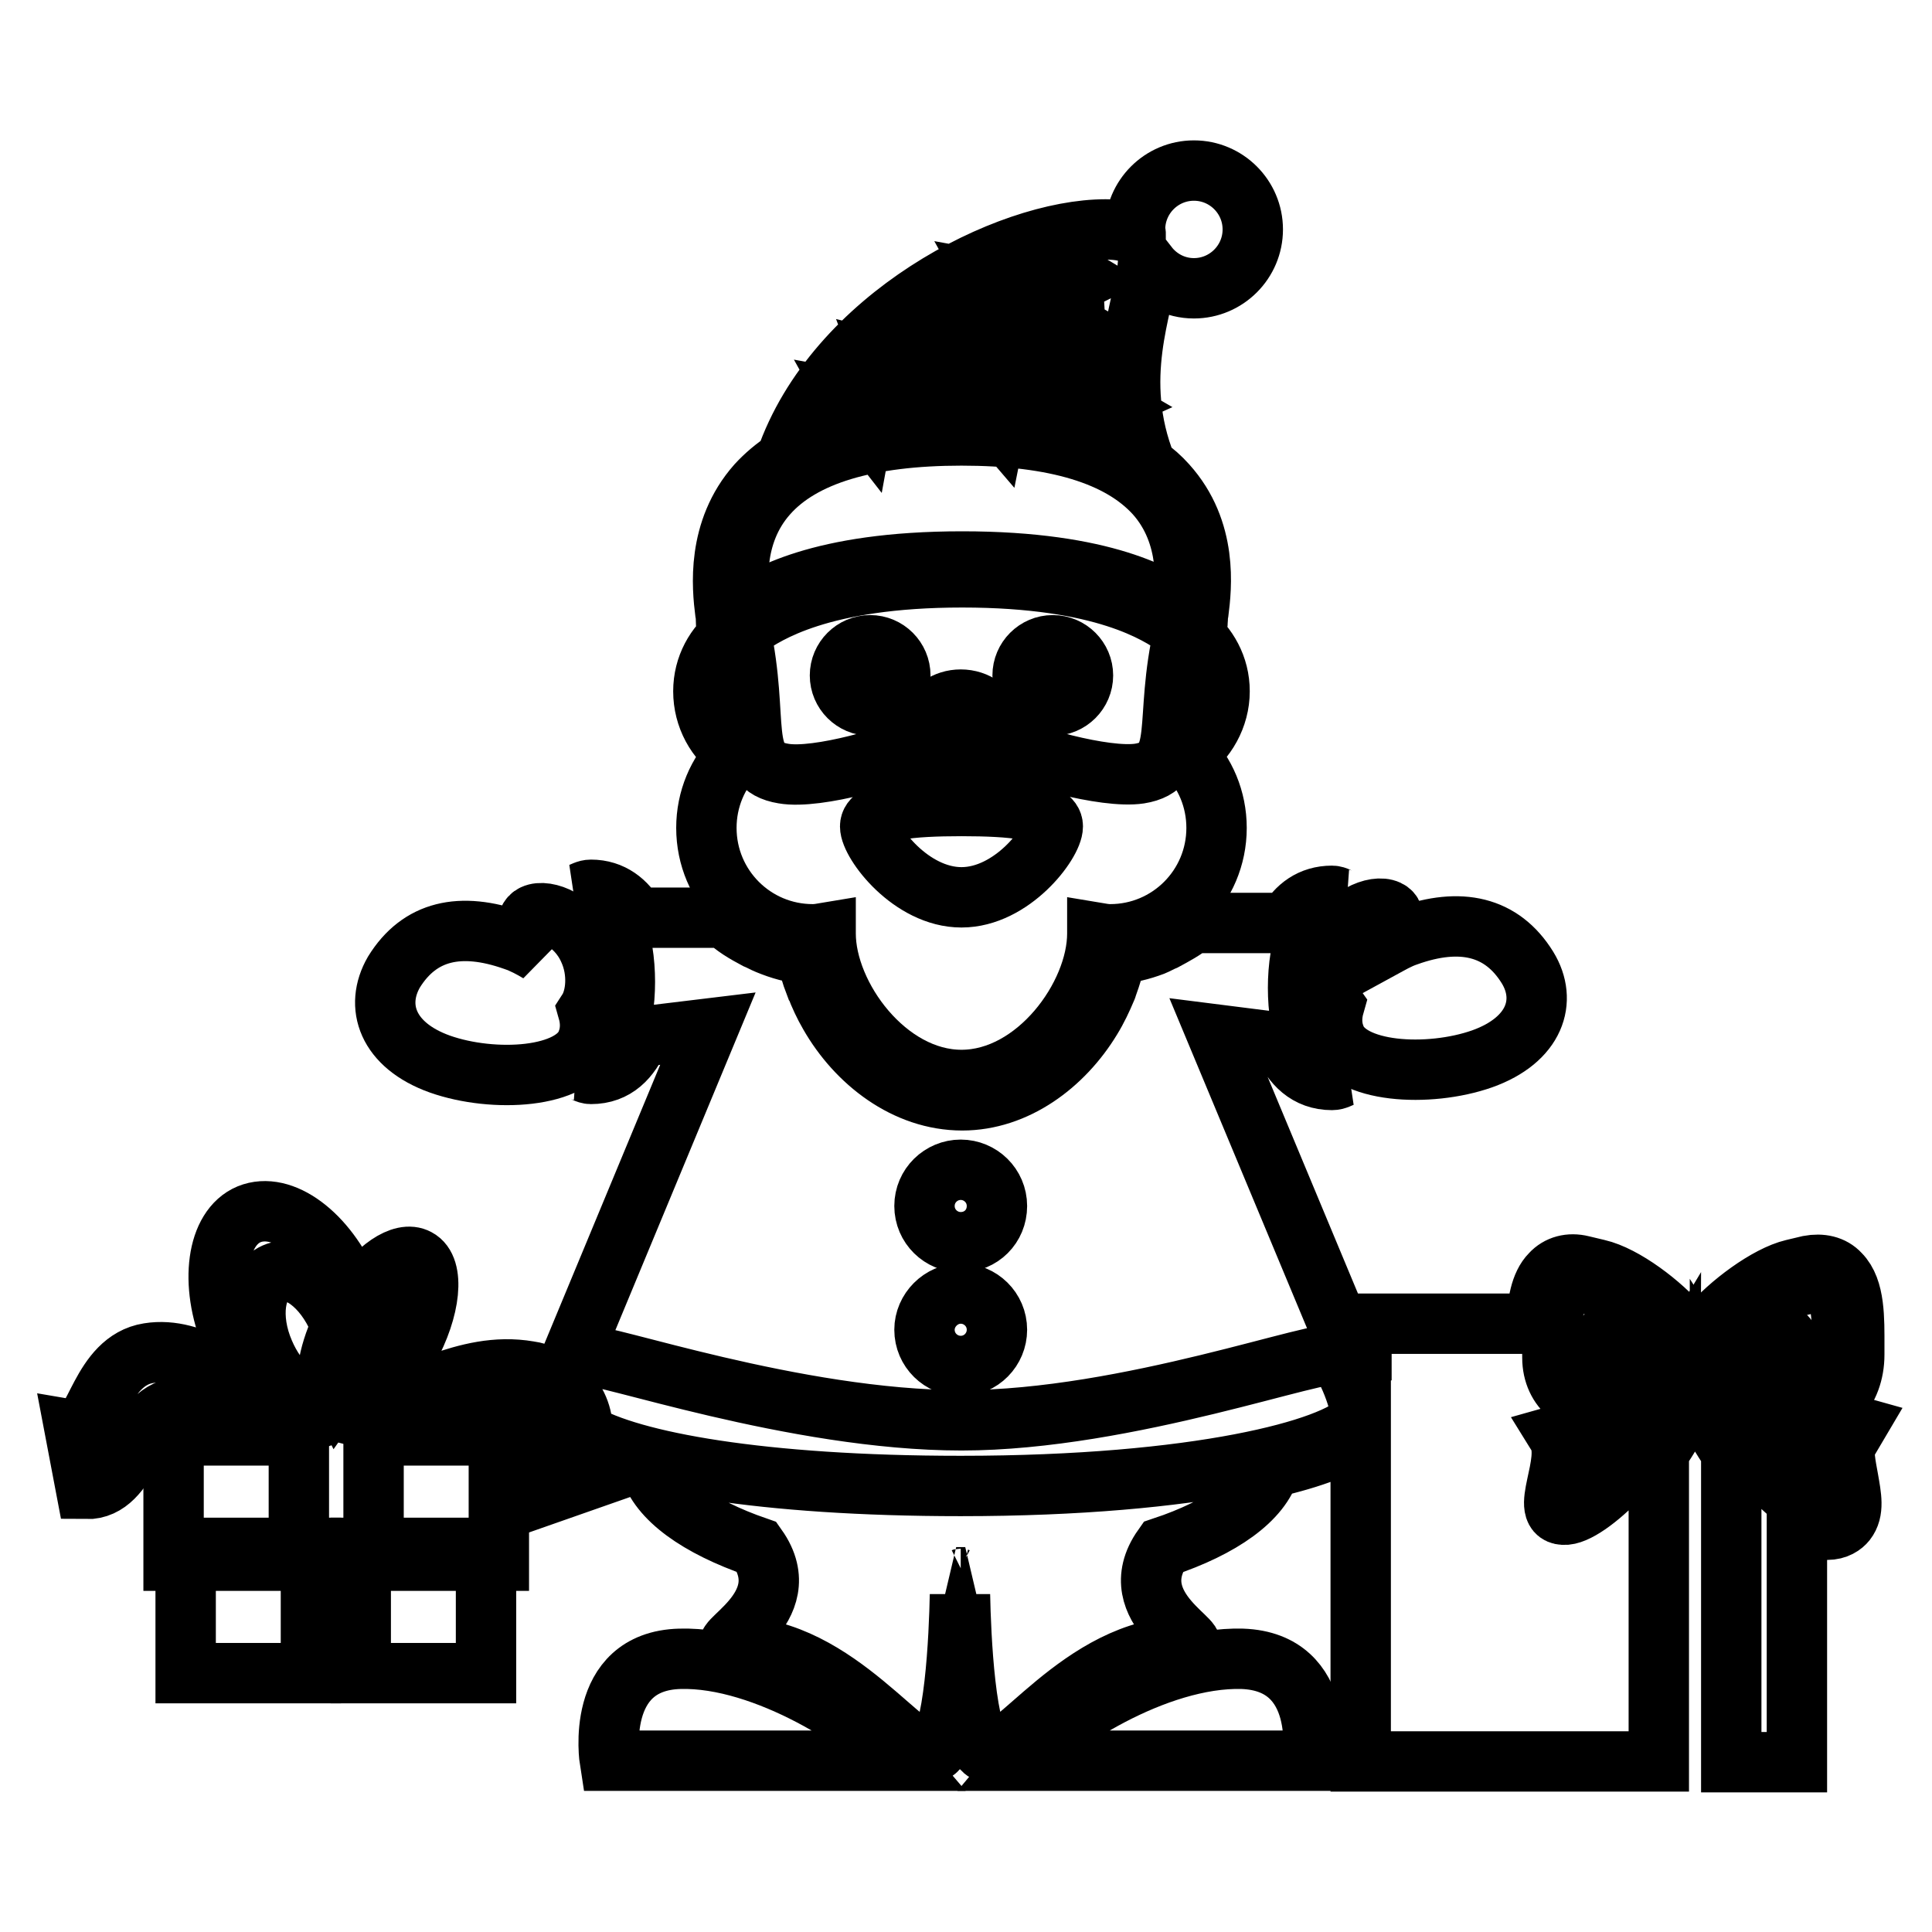 <?xml version="1.0" encoding="utf-8"?>
<!-- Svg Vector Icons : http://www.onlinewebfonts.com/icon -->
<!DOCTYPE svg PUBLIC "-//W3C//DTD SVG 1.1//EN" "http://www.w3.org/Graphics/SVG/1.1/DTD/svg11.dtd">
<svg version="1.1" xmlns="http://www.w3.org/2000/svg" xmlns:xlink="http://www.w3.org/1999/xlink" x="0px" y="0px" viewBox="0 0 256 256" enable-background="new 0 0 256 256" xml:space="preserve">
<g><g><g><g><path stroke-width="8" fill-opacity="0" stroke="#000000"  d="M164.6,219.8c-11.4-0.3-25.2,8.7-29.2,13.5h38.5C173.9,233.3,176,220.2,164.6,219.8z"/><path stroke-width="8" fill-opacity="0" stroke="#000000"  d="M90.1,219.8c-11.4,0.3-9.3,13.5-9.3,13.5h38.5C115.3,228.6,101.4,219.5,90.1,219.8z"/><path stroke-width="8" fill-opacity="0" stroke="#000000"  d="M176.8,133.2c-0.4,1.4-0.4,2.8,0.1,4.1c1.7,4.9,12.4,5.5,19.5,3c7-2.5,8.7-7.7,6-12.1c-3.4-5.5-8.9-6.7-15.9-4.2c-1.2,0.4-2.2,1-3.3,1.6c1.5-2.4,2-4.4,0.7-5c-1.7-0.8-5.6,0.8-7.3,4.6C175.2,128.2,175.6,131.5,176.8,133.2z"/><path stroke-width="8" fill-opacity="0" stroke="#000000"  d="M58.3,141c7.1,2.5,17.8,1.9,19.5-3c0.5-1.3,0.5-2.7,0.1-4.1c1.1-1.7,1.5-5.1,0.1-8.1c-1.7-3.8-5.6-5.4-7.3-4.6c-1.3,0.6-0.8,2.6,0.7,5c-1-0.6-2.1-1.2-3.3-1.6c-7.1-2.5-12.5-1.3-15.9,4.2C49.6,133.3,51.3,138.5,58.3,141z"/><path stroke-width="8" fill-opacity="0" stroke="#000000"  d="M115.3,85.5c2.2,0,4,1.8,4,4c0,2.2-1.8,4-4,4c-2.2,0-4-1.8-4-4C111.3,87.3,113.1,85.5,115.3,85.5z"/><path stroke-width="8" fill-opacity="0" stroke="#000000"  d="M139.5,85.5c2.2,0,4,1.8,4,4c0,2.2-1.8,4-4,4c-2.2,0-4-1.8-4-4C135.5,87.3,137.3,85.5,139.5,85.5z"/><path stroke-width="8" fill-opacity="0" stroke="#000000"  d="M97.6,99.9c-2.5,2.5-4,6-4,9.8c0,7.8,6.3,14.1,14.1,14.1c0.6,0,1.1-0.1,1.7-0.2c0,0,0,0.1,0,0.1c0,8.3,8.1,19.4,18,19.4s18-11.1,18-19.4c0,0,0-0.1,0-0.1c0.6,0.1,1.1,0.2,1.7,0.2c7.8,0,14.1-6.3,14.1-14.1c0-3.8-1.5-7.3-4-9.8c2.6-1.8,4.4-4.9,4.4-8.3c0-3.3-1.6-6-3.9-7.9c0.4-0.1,1-0.4,1-1.5c0-0.2,0-0.6,0.1-1.1c0.4-3.2,1.3-10.8-4.2-16.9c-0.8-0.9-1.7-1.7-2.7-2.4c-4.7-11.7-0.3-21.2,0.2-26.6c1.4,1.8,3.6,3,6.1,3c4.3,0,7.8-3.5,7.8-7.8c0-4.3-3.5-7.8-7.8-7.8s-7.8,3.5-7.8,7.8c0,0.3,0.1,0.5,0.1,0.8c-0.9-0.5-2.1-0.8-4-0.8c-13.1,0-35.9,11.7-42.4,30.6c-1.4,0.9-2.7,2-3.8,3.2c-5.4,6.1-4.6,13.7-4.2,16.9c0.1,0.5,0.1,0.9,0.1,1.1c0,0.3,0,0.6,0.1,0.8c0.2,0.4,0.5,0.7,0.9,0.7c-2.4,1.8-4,4.6-4,7.9C93.2,95,94.9,98.1,97.6,99.9z M127.4,118.9c-6.7,0-12.1-7.2-12.1-9.4c0-2.2,5.4-2.7,12.1-2.7c6.7,0,12.1,0.5,12.1,2.7C139.5,111.7,134.1,118.9,127.4,118.9z M151,102.5c-4.6,0.7-15.4-2.4-18.5-4.1c-0.9,1.4-2.8,2-5.1,2c-2.2,0-4.2-0.6-5.1-2c-3.2,1.7-14,4.9-18.5,4.1c-6.1-1-3.1-6.8-5.7-18.9c0.3-0.1,0.6-0.3,1-0.6c2.4-1.6,9.5-6.5,28.4-6.5c18.9,0,26,4.9,28.4,6.5c0.4,0.3,0.7,0.5,1,0.6C154.1,95.7,157.2,101.5,151,102.5z M144.7,52.4l1.9,1.1l-2,0.9l-0.4,2.1l-1.5-1.7l-2.2,0.2l1.1-1.9l-0.9-2l2.1,0.5l1.6-1.5L144.7,52.4z M140.3,35.8l1.1,0.3l0.8-0.8l0.1,1.1l1,0.6l-1,0.5l-0.2,1.1l-0.7-0.8l-1.1,0.1l0.6-1L140.3,35.8z M139.6,42.4l1.6,0.4l1.2-1.1l0.1,1.7l1.4,0.8l-1.5,0.7l-0.3,1.6l-1.1-1.3l-1.6,0.2l0.9-1.4L139.6,42.4z M131.4,37.4l1.1,0.2l0.8-0.8l0.1,1.1l1,0.6l-1.1,0.5l-0.2,1.1l-0.7-0.9l-1.1,0.1l0.6-1L131.4,37.4z M125,44.7l4.5,1l3.4-3.1l0.4,4.6l4,2.3l-4.3,1.8l-0.9,4.5l-3-3.5l-4.6,0.5l2.4-4L125,44.7z M117.2,48l1.6,0.4l1.2-1.1l0.1,1.7l1.4,0.8l-1.5,0.7l-0.3,1.6l-1.1-1.3l-1.7,0.2l0.9-1.4L117.2,48z M112.8,53.1l1.1,0.2l0.8-0.8l0.1,1.1l1,0.6l-1.1,0.5l-0.2,1.1l-0.7-0.9l-1.1,0.1l0.6-1L112.8,53.1z M101.7,65.5c4.6-5.2,13.3-7.8,25.7-7.8s21,2.6,25.7,7.8c4.8,5.4,4,12.4,3.7,15.3c0,0.1,0,0.2,0,0.3c-2.9-2-10.3-6.7-29.3-6.7s-26.4,4.7-29.3,6.7c0-0.1,0-0.2,0-0.3C97.7,77.9,96.9,70.9,101.7,65.5z"/><path stroke-width="8" fill-opacity="0" stroke="#000000"  d="M127.3,92.7c-2,0-3.7,1.2-4.5,3c1.1-1.3,2.6-2.1,4.5-2.1c1.9,0,3.4,0.9,4.5,2.2C131.1,94,129.4,92.7,127.3,92.7z"/><path stroke-width="8" fill-opacity="0" stroke="#000000"  d="M212.6,191.1c1.2,1.9-1.8,3.8,0.3,3.6c2.1-0.2,8.5-9.3,8.5-11.7C219,187,216.6,190,212.6,191.1z"/><path stroke-width="8" fill-opacity="0" stroke="#000000"  d="M232,182.7l1.2,0.3c2.4,0.5,4.3-1,4.3-3.4v-0.1c0-2.4-1.9-3.9-4.3-3.4l-1.2,0.3c-2.4,0.5-4.3,2-4.3,3.2C227.7,180.7,229.6,182.2,232,182.7z"/><path stroke-width="8" fill-opacity="0" stroke="#000000"  d="M217.4,176.3l-1.2-0.3c-2.4-0.5-4.3,1-4.3,3.4v0.1c0,2.4,2,3.9,4.3,3.4l1.2-0.3c2.4-0.5,4.3-2,4.3-3.2C221.7,178.3,219.8,176.8,217.4,176.3z"/><path stroke-width="8" fill-opacity="0" stroke="#000000"  d="M236.8,191.1c-4-1.1-6.4-4.1-8.9-8c0,2.4,6.4,11.5,8.5,11.7C238.6,194.9,235.6,193,236.8,191.1z"/><path stroke-width="8" fill-opacity="0" stroke="#000000"  d="M244.7,191.2l1.3-2.2l-2.5-0.7c-1.1-0.3-2-0.6-3-0.9c1.1-0.4,2.1-1,3-1.9c1.4-1.5,2.2-3.6,2.2-6v-1.2c0-3.5,0.1-7.5-1.9-9.5c-1-1.1-2.5-1.4-4.1-1.1l-2.1,0.5c-3.4,0.8-8.5,4.6-11.1,7.7c-0.4-0.1-0.7-0.2-1.2-0.2H224c-0.4,0-0.8,0.1-1.2,0.2c-2.6-3.1-7.6-6.9-11.1-7.7l-2.1-0.5c-1.6-0.4-3.1,0-4.1,1.1c-1.4,1.4-1.8,4-1.9,6.6h-23.2v7.5l-19.1-45.8l8.7,1.1c1.2,2.8,3.2,4.9,6.5,4.9c0.6,0,1-0.3,1.6-0.5c-4.5-0.1-6.1-6.3-6.1-11.7c0-5.4,1.6-11.6,6.1-11.7c-0.6-0.1-1-0.5-1.6-0.5c-2.8,0-4.7,1.5-5.9,3.6H158c-1.1,0.9-2.4,1.6-3.7,2.3c-0.5,0.2-1,0.5-1.5,0.7c-1.6,0.6-3.2,1-4.9,1.1c-0.2,1.4-0.7,2.9-1.2,4.3c0,0.1-0.1,0.2-0.1,0.3c-0.6,1.4-1.2,2.7-2,4l0,0c-3.7,6.1-10,10.8-17.1,10.8c-7.5,0-14-5.1-17.6-11.4c-0.7-1.2-1.3-2.5-1.8-3.8c0,0,0-0.1-0.1-0.2c-0.5-1.3-0.9-2.6-1.1-4c-1.8-0.1-3.5-0.6-5.2-1.3c-0.5-0.2-1-0.5-1.5-0.7c-1.5-0.8-2.9-1.6-4.1-2.8H84.2c-1.2-2.1-3.1-3.7-5.9-3.7c-0.6,0-1,0.3-1.6,0.5c4.5,0.1,6.1,6.3,6.1,11.7c0,5.4-1.6,11.6-6.1,11.7c0.6,0.1,1,0.5,1.6,0.5c3.3,0,5.2-2.1,6.4-4.9l9.1-1.1l-19.6,47.2c-1.2-0.9-2.6-1.6-4.1-1.8c-8.7-1.5-15.5,4.3-22.2,4.2c2.1-1.1,4.4-3.7,6.2-7.1c3-5.4,3.5-10.8,1.2-12c-2-1.1-5.5,1.3-8.3,5.6c-0.2-0.5-0.3-1.1-0.6-1.6c-3.1-7.3-9-11.7-13.4-9.9c-4.3,1.8-5.3,9.2-2.3,16.4c1.6,3.7,3.9,6.6,6.3,8.4c-5.7-2.3-11.1-7.4-17.3-6.4c-6.4,1-7.1,10.5-9.8,10.1l1.5,7.9c6,0.1,6.2-10,12.2-10.8c8.4-1,14.3,3.4,19.6,1c0.7-0.3,1.3-0.6,1.5-0.7c0.1,0,0.2,0,0.4,0c2,2.4,14-2.2,22.1-0.1c4,1,2.8,8.5,2.1,12.4l9.7-3.4l-3.5-0.8c0.7-1.3,1.1-2.4,1.3-3.5c2.3,1.1,5.5,2.1,9.3,3c1.2,4.2,6.4,7.9,14.2,10.6c5.8,8.2-6.6,13.2-3,13.2c13.8,0,23.2,15.6,26.5,13.9c2.7-1.4,3.3-15.5,3.4-20.8c0.1,5.3,0.7,19.4,3.4,20.8c3.3,1.7,12.6-13.9,26.5-13.9c3.6,0-8.8-5-3-13.2c7.8-2.6,13-6.3,14.2-10.5c5.7-1.3,9.8-2.9,12-4.6v43.5h39.5v-41c1.3-1.9,2.5-3.9,3.3-5.9c0.3,0.1,0.5,0.1,0.8,0.1h1.4c0.3,0,0.6,0,0.8-0.1c0.8,2,2,4,3.3,5.9v41.1h8.7v-32.3c1.3,0.8,2.6,1.4,3.6,1.5l0.4,0c1.3,0,2.1-0.6,2.5-1.1c1.1-1.4,0.7-3.3,0.3-5.6C244.6,194.3,244.1,192.1,244.7,191.2z M43.4,185.5c-0.3,0.1-0.7,0.2-1,0.2l0,0c-2.6,0.2-5.7-2.5-7.4-6.5c-2-4.6-1.3-9.3,1.4-10.5c2.7-1.2,6.5,1.6,8.5,6.3c0.1,0.3,0.2,0.5,0.3,0.8c-1.8,3.9-2.3,7.5-1.4,9.4C43.6,185.3,43.5,185.4,43.4,185.5z M44.8,184.3c-0.6-1.2-0.2-3.6,1-6.1C46.2,180.7,45.8,182.9,44.8,184.3z M47.7,175.1c1.6-2,3.4-3,4.5-2.4c1.4,0.8,1.1,4.2-0.7,7.6c-1.4,2.6-3.4,4.5-4.8,4.9C48.1,182.8,48.6,179.1,47.7,175.1z M127.3,155c2.6,0,4.8,2.1,4.8,4.8s-2.1,4.8-4.8,4.8c-2.6,0-4.8-2.1-4.8-4.8S124.7,155,127.3,155z M127.3,171.4c2.6,0,4.8,2.1,4.8,4.8c0,2.6-2.1,4.8-4.8,4.8c-2.6,0-4.8-2.1-4.8-4.8C122.5,173.6,124.7,171.4,127.3,171.4z M127.3,209.2c0,0-0.4-0.1-0.6-0.2c0.2,0,0.4,0,0.6,0s0.4,0,0.6,0C127.7,209.1,127.4,209.2,127.3,209.2z M180.1,188.3c-3.3,3.7-21.3,8.6-52.8,8.6c-26.4,0-43.7-3.2-50.1-7c0.1-2.4-0.9-4.4-2.3-5.8c0.7-2,1.9-4,2.9-4.4c1.7-0.6,27.5,8.5,49.6,8.5c22.1,0,48.2-9.8,49.7-8.6C178.6,181,181,187.4,180.1,188.3z M241.9,200.7c-3.4-0.3-12.6-9.3-14.8-17.6c-0.4,0.8-1,1.4-1.7,1.4H224c-0.7,0-1.3-0.6-1.7-1.4c-2.2,8.3-11.4,17.3-14.8,17.6c-3.9,0.3,1-7.1-1.1-10.5c5.7-1.6,9.9-2.9,13.6-6.8c-1.3,0.8-2.9,1.6-4.7,2l-2.1,0.5c-4.1,0.9-7.5-1.8-7.5-6v-0.1c0-4.2-0.5-10.8,3.7-9.9l2.1,0.5c3.7,0.8,9.7,5.9,11.1,8.5c0.4-0.6,0.9-1,1.6-1h1.4c0.6,0,1.2,0.4,1.6,1c1.3-2.7,7.4-7.7,11.1-8.5l2.1-0.5c4.1-0.9,3.7,5.6,3.7,9.9v0.1c0,4.2-3.4,7-7.5,6l-2.1-0.5c-1.8-0.4-3.4-1.1-4.7-2c3.7,3.9,7.9,5.2,13.6,6.8C240.9,193.6,245.8,201,241.9,200.7z"/><path stroke-width="8" fill-opacity="0" stroke="#000000"  d="M47.8 205.1h16.6v16.6h-16.6z"/><path stroke-width="8" fill-opacity="0" stroke="#000000"  d="M24.6 205.1h16.6v16.6h-16.6z"/><path stroke-width="8" fill-opacity="0" stroke="#000000"  d="M23 190.2h16.6v16.6h-16.6z"/><path stroke-width="8" fill-opacity="0" stroke="#000000"  d="M49.5 190.2h16.6v16.6h-16.6z"/></g></g><g></g><g></g><g></g><g></g><g></g><g></g><g></g><g></g><g></g><g></g><g></g><g></g><g></g><g></g><g></g></g></g>
</svg>